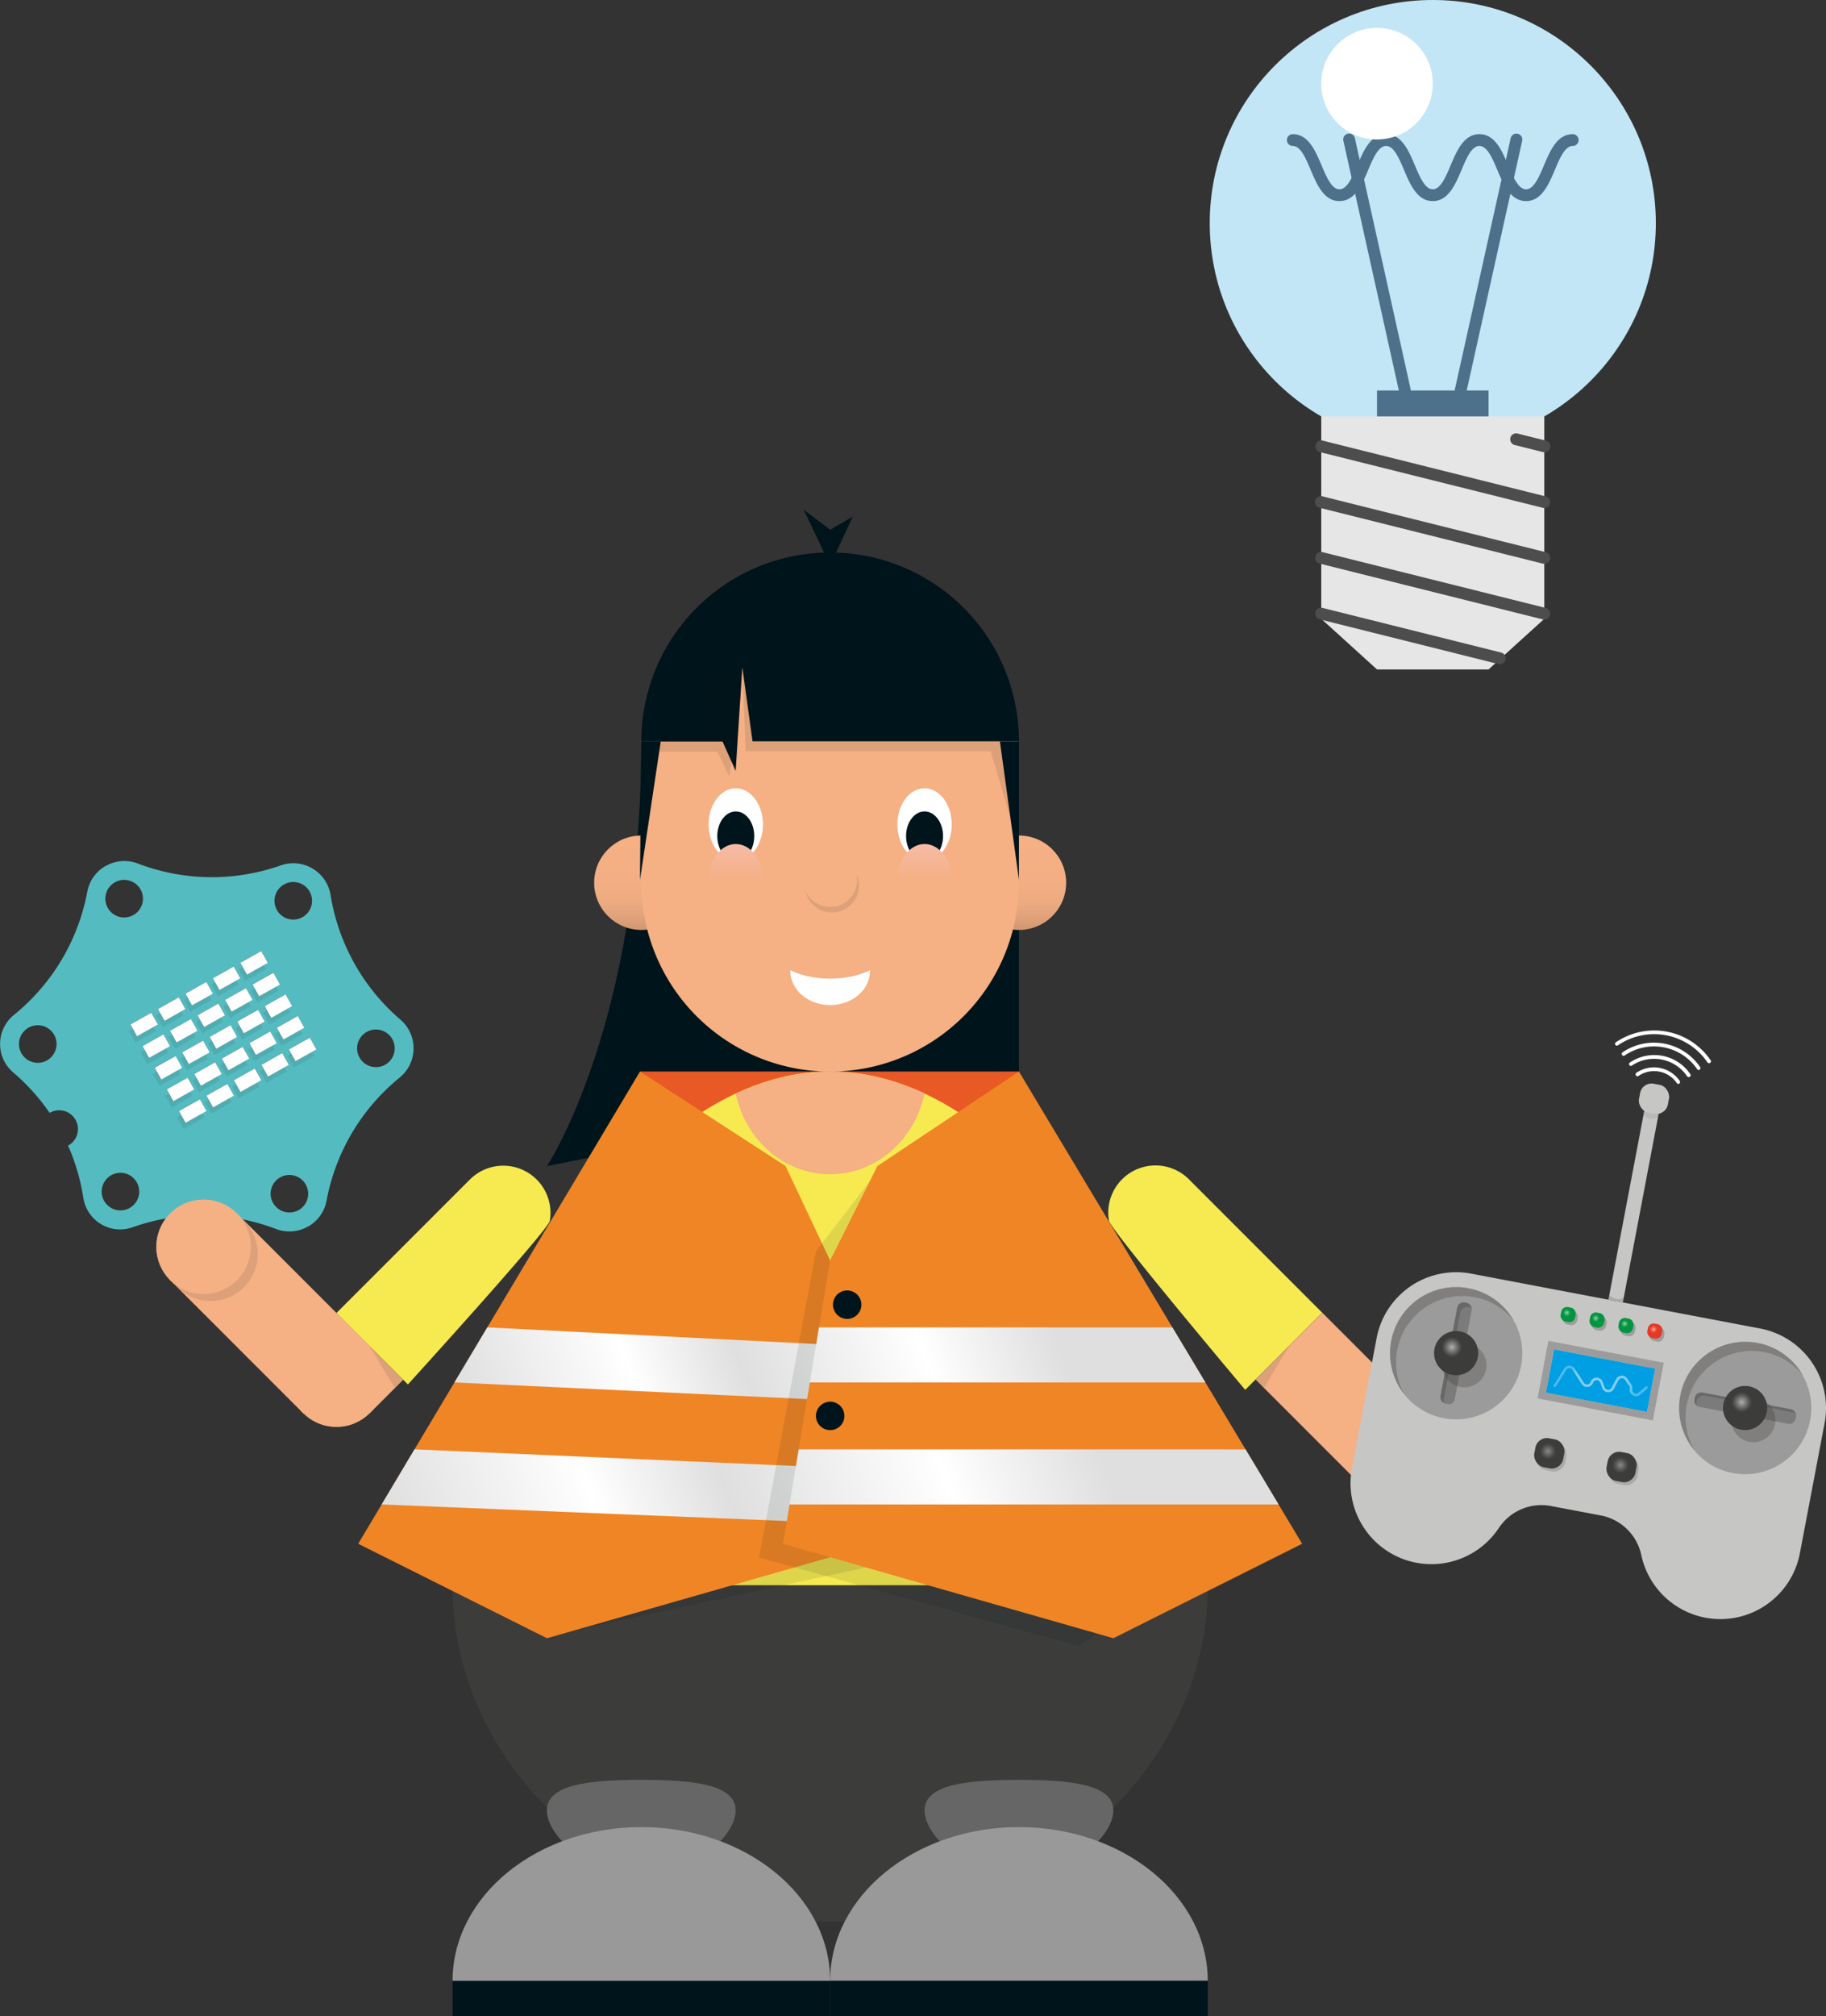 <svg xmlns="http://www.w3.org/2000/svg" xmlns:xlink="http://www.w3.org/1999/xlink" viewBox="0 0 693.32 765.14"><rect x="0" y="0" width="693.32" height="765.14" fill="#333333" stroke="none"/><defs><style>.cls-1{isolation:isolate;}.cls-2{fill:#c3e6f6;}.cls-3{fill:#e6e6e6;}.cls-4{fill:#4d4d4d;}.cls-5{fill:#4d718b;}.cls-6{fill:#fff;}.cls-30,.cls-44,.cls-45,.cls-7{fill:#3c3c3b;}.cls-8{fill:#666;}.cls-18,.cls-9{fill:#00141b;}.cls-10{fill:#e95925;}.cls-11{fill:#f7ea51;}.cls-12{fill:#999;}.cls-13{fill:url(#Unbenannter_Verlauf_69);}.cls-14{fill:url(#Unbenannter_Verlauf_69-2);}.cls-15{fill:#f5b084;}.cls-16{fill:url(#Unbenannter_Verlauf_24);}.cls-17{fill:url(#Unbenannter_Verlauf_24-2);}.cls-18,.cls-23,.cls-45{opacity:0.1;}.cls-18,.cls-23{mix-blend-mode:darken;}.cls-19{fill:#f08525;}.cls-20{fill:url(#Unbenannter_Verlauf_13);}.cls-21{fill:url(#Unbenannter_Verlauf_13-2);}.cls-22{fill:#54bcc1;}.cls-24{fill:#1d1d1b;}.cls-25{fill:#c6c6c5;}.cls-26{fill:#9c9b9b;}.cls-27{fill:#009ee2;}.cls-28{fill:#9c9c9c;}.cls-29{fill:#7c7b7b;}.cls-30,.cls-31{opacity:0.3;}.cls-32{fill:#009540;}.cls-33{fill:#e73825;}.cls-34,.cls-44{opacity:0.2;}.cls-35,.cls-36,.cls-37,.cls-38,.cls-39,.cls-40{opacity:0.6;}.cls-35,.cls-36,.cls-37,.cls-38,.cls-39,.cls-40,.cls-41,.cls-42,.cls-43{mix-blend-mode:lighten;}.cls-35{fill:url(#Unbenannter_Verlauf_217);}.cls-36{fill:url(#Unbenannter_Verlauf_217-2);}.cls-37{fill:url(#Unbenannter_Verlauf_217-3);}.cls-38{fill:url(#Unbenannter_Verlauf_217-4);}.cls-39{fill:url(#Unbenannter_Verlauf_217-5);}.cls-40{fill:url(#Unbenannter_Verlauf_217-6);}.cls-41,.cls-42{opacity:0.4;}.cls-41{fill:url(#Unbenannter_Verlauf_217-7);}.cls-42{fill:url(#Unbenannter_Verlauf_217-8);}.cls-43{opacity:0.5;fill:url(#Unbenannter_Verlauf_240);}</style><linearGradient id="Unbenannter_Verlauf_69" x1="386.89" y1="352.95" x2="386.89" y2="317.11" gradientUnits="userSpaceOnUse"><stop offset="0" stop-color="#d09772"/><stop offset="0.12" stop-color="#dfa179"/><stop offset="0.28" stop-color="#ecaa80"/><stop offset="0.49" stop-color="#f3af83"/><stop offset="1" stop-color="#f5b084"/></linearGradient><linearGradient id="Unbenannter_Verlauf_69-2" x1="243.52" y1="352.95" x2="243.52" y2="317.11" xlink:href="#Unbenannter_Verlauf_69"/><linearGradient id="Unbenannter_Verlauf_24" x1="351.05" y1="347.82" x2="351.05" y2="320.33" gradientUnits="userSpaceOnUse"><stop offset="0.51" stop-color="#f5b084"/><stop offset="1" stop-color="#f6bba7"/></linearGradient><linearGradient id="Unbenannter_Verlauf_24-2" x1="279.37" y1="347.83" x2="279.37" y2="320.34" xlink:href="#Unbenannter_Verlauf_24"/><linearGradient id="Unbenannter_Verlauf_13" x1="162.19" y1="618.5" x2="462.92" y2="509.04" gradientUnits="userSpaceOnUse"><stop offset="0" stop-color="#dfdfdf"/><stop offset="0.24" stop-color="#fff"/><stop offset="0.39" stop-color="#dfdfdf"/><stop offset="0.64" stop-color="#fff"/><stop offset="0.82" stop-color="#dfdfdf"/></linearGradient><linearGradient id="Unbenannter_Verlauf_13-2" x1="186.6" y1="563.29" x2="438.38" y2="471.65" xlink:href="#Unbenannter_Verlauf_13"/><radialGradient id="Unbenannter_Verlauf_217" cx="650.15" cy="539.61" r="3.95" gradientTransform="translate(13.18 -140.12) rotate(10.75)" gradientUnits="userSpaceOnUse"><stop offset="0" stop-color="#fff"/><stop offset="0.23" stop-color="#fff" stop-opacity="0.73"/><stop offset="0.51" stop-color="#fff" stop-opacity="0.42"/><stop offset="0.74" stop-color="#fff" stop-opacity="0.19"/><stop offset="0.91" stop-color="#fff" stop-opacity="0.05"/><stop offset="1" stop-color="#fff" stop-opacity="0"/></radialGradient><radialGradient id="Unbenannter_Verlauf_217-2" cx="762.17" cy="539.61" r="3.95" xlink:href="#Unbenannter_Verlauf_217"/><radialGradient id="Unbenannter_Verlauf_217-3" cx="690.62" cy="518.66" r="1.46" xlink:href="#Unbenannter_Verlauf_217"/><radialGradient id="Unbenannter_Verlauf_217-4" cx="701.79" cy="518.66" r="1.46" xlink:href="#Unbenannter_Verlauf_217"/><radialGradient id="Unbenannter_Verlauf_217-5" cx="712.96" cy="518.66" r="1.46" xlink:href="#Unbenannter_Verlauf_217"/><radialGradient id="Unbenannter_Verlauf_217-6" cx="724.13" cy="518.66" r="1.46" xlink:href="#Unbenannter_Verlauf_217"/><radialGradient id="Unbenannter_Verlauf_217-7" cx="693.36" cy="571.65" r="3.18" xlink:href="#Unbenannter_Verlauf_217"/><radialGradient id="Unbenannter_Verlauf_217-8" cx="721.38" cy="571.65" r="3.18" xlink:href="#Unbenannter_Verlauf_217"/><radialGradient id="Unbenannter_Verlauf_240" cx="708.4" cy="542.75" r="12.91" gradientTransform="translate(119.86 -105.7) rotate(10.75)" gradientUnits="userSpaceOnUse"><stop offset="0.74" stop-color="#fff"/><stop offset="0.78" stop-color="#fff" stop-opacity="0.96"/><stop offset="0.86" stop-color="#fff" stop-opacity="0.86"/><stop offset="0.95" stop-color="#fff" stop-opacity="0.69"/><stop offset="1" stop-color="#fff" stop-opacity="0.6"/></radialGradient></defs><g class="cls-1"><g id="Ebene_1" data-name="Ebene 1"><circle class="cls-2" cx="544.02" cy="84.69" r="84.69"/><polygon class="cls-3" points="586.36 234.87 565.19 254.08 522.84 254.08 501.67 234.87 501.67 158.03 586.36 158.03 586.36 234.87"/><path class="cls-4" d="M676.1,286.51a2,2,0,0,1-.54-.07L607.8,269.5a2.24,2.24,0,0,1,1.09-4.35l67.75,16.94a2.24,2.24,0,0,1-.54,4.42Z" transform="translate(-106.68 -34.42)"/><path class="cls-4" d="M693,269.57a2,2,0,0,1-.54-.07l-84.7-21.17a2.24,2.24,0,0,1,1.09-4.35l84.69,21.17a2.24,2.24,0,0,1-.54,4.42Z" transform="translate(-106.68 -34.42)"/><path class="cls-4" d="M693,248.39a2.48,2.48,0,0,1-.54-.06l-84.7-21.18a2.24,2.24,0,1,1,1.09-4.34L693.58,244a2.24,2.24,0,0,1-.54,4.41Z" transform="translate(-106.68 -34.42)"/><path class="cls-4" d="M693,227.22a2,2,0,0,1-.54-.07L607.8,206a2.24,2.24,0,0,1,1.09-4.35l84.69,21.18a2.24,2.24,0,0,1-.54,4.41Z" transform="translate(-106.68 -34.42)"/><path class="cls-4" d="M693,206.05a2,2,0,0,1-.54-.07l-10.59-2.65A2.24,2.24,0,1,1,683,199l10.58,2.64a2.24,2.24,0,0,1-.54,4.42Z" transform="translate(-106.68 -34.42)"/><path class="cls-5" d="M686.12,110.74c-5.92,0-8.58-6.28-10.92-11.83-1.9-4.47-3.85-9.09-6.8-9.09s-4.9,4.62-6.79,9.09c-2.35,5.55-5,11.83-10.92,11.83s-8.57-6.28-10.92-11.83c-1.89-4.47-3.85-9.09-6.79-9.09s-4.9,4.62-6.8,9.09c-2.34,5.55-5,11.83-10.92,11.83s-8.57-6.28-10.92-11.83c-1.89-4.47-3.85-9.09-6.79-9.09a2.24,2.24,0,0,1,0-4.48c5.91,0,8.57,6.28,10.92,11.83,1.89,4.47,3.85,9.09,6.79,9.09s4.9-4.62,6.8-9.09c2.34-5.55,5-11.83,10.92-11.83s8.57,6.28,10.92,11.83c1.89,4.47,3.85,9.09,6.79,9.09s4.9-4.62,6.79-9.09c2.35-5.55,5-11.83,10.92-11.83s8.58,6.28,10.92,11.83c1.9,4.47,3.85,9.09,6.8,9.09s4.9-4.62,6.79-9.09c2.35-5.55,5-11.83,10.92-11.83a2.24,2.24,0,1,1,0,4.48c-2.94,0-4.9,4.62-6.79,9.09C694.69,104.46,692,110.74,686.12,110.74Z" transform="translate(-106.68 -34.42)"/><rect class="cls-5" x="522.84" y="148.21" width="42.35" height="9.82"/><path class="cls-5" d="M640.1,184.88a2.25,2.25,0,0,1-2.18-1.76L616.75,87.84a2.24,2.24,0,0,1,4.37-1l21.17,95.28a2.23,2.23,0,0,1-1.7,2.67A2,2,0,0,1,640.1,184.88Z" transform="translate(-106.68 -34.42)"/><path class="cls-5" d="M661.28,184.88a2.12,2.12,0,0,1-.49-.06,2.24,2.24,0,0,1-1.7-2.67l21.18-95.28a2.24,2.24,0,0,1,4.37,1l-21.17,95.28A2.26,2.26,0,0,1,661.28,184.88Z" transform="translate(-106.68 -34.42)"/><circle class="cls-6" cx="522.84" cy="31.76" r="21.17"/><path class="cls-7" d="M565.28,636.07c0,70.5-64.2,127.65-143.4,127.65S278.49,706.57,278.49,636.07Z" transform="translate(-106.68 -34.42)"/><path class="cls-8" d="M386,721.55c0,9.9-16.05,24.24-35.84,24.24s-35.84-14.34-35.84-24.24,16-11.6,35.84-11.6S386,711.65,386,721.55Z" transform="translate(-106.68 -34.42)"/><path class="cls-8" d="M529.41,721.55c0,9.9-16,24.24-35.84,24.24s-35.84-14.34-35.84-24.24,16-11.6,35.84-11.6S529.41,711.65,529.41,721.55Z" transform="translate(-106.68 -34.42)"/><path class="cls-9" d="M314.36,477l179.21-35.85V315.78l-143.38-.09C350.19,423,314.36,477,314.36,477Z" transform="translate(-106.68 -34.42)"/><rect class="cls-10" x="242.99" y="406.69" width="143.9" height="35.84"/><path class="cls-11" d="M565.25,636.07H278.49c0-71.66,64.2-195,143.38-195S565.25,564.41,565.25,636.07Z" transform="translate(-106.68 -34.42)"/><path class="cls-12" d="M565.25,786.21H421.88c0-32.22,32.1-58.34,71.69-58.34S565.25,754,565.25,786.21Z" transform="translate(-106.68 -34.42)"/><rect class="cls-9" x="171.84" y="751.79" width="143.37" height="13.35"/><rect class="cls-9" x="315.21" y="751.79" width="143.37" height="13.35"/><circle class="cls-13" cx="386.89" cy="335.03" r="17.92"/><circle class="cls-14" cx="243.52" cy="335.03" r="17.92"/><path class="cls-15" d="M421.88,441.13h0a71.68,71.68,0,0,1-71.68-71.68V315.78h34L386,284.49l107.53,31.29v53.67A71.68,71.68,0,0,1,421.88,441.13Z" transform="translate(-106.68 -34.42)"/><path class="cls-15" d="M457.73,449.35c-11.45-5.1-23.36-8.24-35.69-8.24s-24.46,3.19-36,8.38c3.62,17.5,18.26,30.61,35.82,30.61S454.16,466.92,457.73,449.35Z" transform="translate(-106.68 -34.42)"/><ellipse class="cls-6" cx="315.21" cy="368.5" rx="15.13" ry="12.97"/><ellipse class="cls-15" cx="315.21" cy="358.47" rx="23.01" ry="12.97"/><ellipse class="cls-6" cx="351.05" cy="312.92" rx="10.32" ry="13.75"/><ellipse class="cls-9" cx="351.05" cy="317.31" rx="7.02" ry="9.35"/><ellipse class="cls-16" cx="351.05" cy="334.08" rx="10.32" ry="13.75"/><ellipse class="cls-6" cx="279.37" cy="312.93" rx="10.32" ry="13.75"/><ellipse class="cls-9" cx="279.37" cy="317.32" rx="7.02" ry="9.35"/><ellipse class="cls-17" cx="279.37" cy="334.09" rx="10.32" ry="13.75"/><circle class="cls-18" cx="315.89" cy="336.07" r="10.25"/><circle class="cls-15" cx="315.21" cy="333.98" r="10.25"/><path class="cls-9" d="M493.57,315.78H392.4l-3.86-28.09L386,327l-5-11.2H350.19a71.69,71.69,0,0,1,143.38,0Z" transform="translate(-106.68 -34.42)"/><polygon class="cls-19" points="242.99 406.69 298.27 442.56 315.19 478.4 333.13 585.92 207.68 621.77 136 585.92 242.99 406.69"/><polygon class="cls-19" points="386.89 406.69 333.13 442.56 315.19 478.4 297.29 585.92 422.74 621.77 494.42 585.92 386.89 406.69"/><circle class="cls-9" cx="321.67" cy="495.17" r="5.4"/><circle class="cls-9" cx="315.21" cy="537.39" r="5.4"/><polygon class="cls-20" points="485.47 571 299.77 571 298.73 577.28 144.91 571 157.38 550.08 302.21 556.41 303.25 550.08 472.93 550.1 485.47 571"/><polygon class="cls-21" points="457.68 524.69 307.48 524.69 306.44 531.01 172.55 524.69 185.03 503.79 309.92 510.11 310.96 503.79 445.14 503.79 457.68 524.69"/><polygon class="cls-18" points="297.29 585.92 315.19 478.4 330.18 448.45 309.81 474.83 288.21 591.13 409.61 624.83 416.46 619.98 297.29 585.92"/><polygon class="cls-18" points="217.66 618.92 315.21 591.05 328.76 594.92 217.66 618.92"/><path class="cls-12" d="M421.88,786.21H278.52c0-32.22,32.09-58.34,71.68-58.34S421.88,754,421.88,786.21Z" transform="translate(-106.68 -34.42)"/><path class="cls-11" d="M532.74,482a17.91,17.91,0,0,0-5,15.7c.6,3.53,51.74,64.22,51.74,64.22l29.26-29.26L558.09,482A17.93,17.93,0,0,0,532.74,482Z" transform="translate(-106.68 -34.42)"/><rect class="cls-15" x="585.59" y="552.76" width="71.68" height="35.84" transform="translate(478.87 -306.69) rotate(45)"/><circle class="cls-15" cx="540.13" cy="561.57" r="17.88"/><circle class="cls-18" cx="537.42" cy="558.92" r="17.92"/><circle class="cls-15" cx="540.07" cy="561.57" r="17.92"/><polygon class="cls-18" points="489.44 510.85 479.97 526.72 476.72 523.57 489.44 510.85"/><polygon class="cls-9" points="305.18 193.46 315.2 214.59 323.81 196.07 315.21 201.05 305.18 193.46"/><polygon class="cls-9" points="250.89 281.36 242.99 333.98 243.51 281.36 250.89 281.36"/><polygon class="cls-9" points="379.65 281.36 386.89 333.98 386.89 281.36 379.65 281.36"/><polygon class="cls-18" points="250.3 285.27 272.34 285.27 276.95 294.73 281.86 253.27 283.12 285.11 376.16 285.11 383.67 310.54 379.65 281.36 285.72 281.36 281.86 253.27 269.05 259.84 273.15 280.37 250.89 281.36 250.3 285.27"/><path class="cls-22" d="M230.69,490a78.88,78.88,0,0,1,27.71-46.58,14.3,14.3,0,0,0,5.3-10.87v-.15a14.29,14.29,0,0,0-5-11,78.84,78.84,0,0,1-26.51-47.3,14.29,14.29,0,0,0-6.78-10l-.13-.07a14.26,14.26,0,0,0-12-1.16,78.72,78.72,0,0,1-54.19-.68,14.3,14.3,0,0,0-12.07.79l-.15.08-.06,0a14.26,14.26,0,0,0-7,9.88,78.82,78.82,0,0,1-27.83,46.68,14.13,14.13,0,0,0-5.26,10.77v.14a14.1,14.1,0,0,0,5,10.94,78,78,0,0,1,13.8,15.34,7.13,7.13,0,1,1,7,12.42A78,78,0,0,1,138.31,489,14.17,14.17,0,0,0,145,499l.13.07a14.09,14.09,0,0,0,11.93,1.13,78.82,78.82,0,0,1,54.34.64A14.3,14.3,0,0,0,223.5,500l.07,0,.14-.08A14.3,14.3,0,0,0,230.69,490ZM147.6,379a7.14,7.14,0,1,1,9.71,2.73A7.13,7.13,0,0,1,147.6,379ZM120.92,437.8a7.13,7.13,0,1,1,7.23-7A7.13,7.13,0,0,1,120.92,437.8Zm93.46-55.37a7.13,7.13,0,1,1,9.78-2.48A7.12,7.12,0,0,1,214.38,382.43Zm-55.7,45.27-2.51-4.48,8-4.46,2.51,4.48Zm10.44-5.85-2.52-4.48,8-4.46,2.51,4.48ZM179.55,416,177,411.52l8-4.46,2.51,4.48ZM190,410.15l-2.51-4.48,8-4.45,2.51,4.48Zm10.44-5.85-2.52-4.48,8-4.45,2.51,4.48Zm-37.15,31.61-2.51-4.48,7.95-4.45,2.51,4.48Zm10.44-5.85-2.51-4.48,7.95-4.45,2.51,4.48Zm10.44-5.85-2.52-4.48,8-4.45,2.51,4.48Zm10.43-5.85-2.51-4.48,7.95-4.45,2.51,4.48ZM205,412.52,202.52,408l7.95-4.46,2.51,4.48Zm-37.14,31.6-2.52-4.48,7.95-4.45,2.51,4.48Zm10.43-5.84-2.51-4.48,7.95-4.46,2.51,4.48Zm10.44-5.85L186.25,428l7.95-4.46,2.51,4.48Zm10.44-5.85-2.52-4.48,7.95-4.46,2.51,4.48Zm10.43-5.85-2.51-4.48,7.95-4.45,2.51,4.48Zm-37.14,31.61L170,447.86l8-4.46,2.51,4.49Zm10.44-5.85L180.41,442l8-4.45,2.51,4.48Zm10.43-5.85-2.51-4.48,8-4.45,2.51,4.48Zm10.44-5.85-2.51-4.48,8-4.45,2.51,4.48Zm10.44-5.85-2.52-4.48,7.95-4.45,2.51,4.48Zm-37.15,31.61-2.51-4.48,7.95-4.45L185,456.1Zm10.44-5.85L185,450.22l7.95-4.45,2.51,4.48ZM198,448.86l-2.52-4.48,8-4.46,2.51,4.48ZM208.4,443l-2.51-4.48,8-4.46,2.51,4.48Zm10.44-5.85-2.51-4.48,7.95-4.46,2.51,4.48Zm-70.08,55.65a7.13,7.13,0,1,1,9.78-2.48A7.13,7.13,0,0,1,148.76,492.81Zm100.57-53.36a7.14,7.14,0,1,1,7.22-7.05A7.14,7.14,0,0,1,249.33,439.45Zm-39,51.54a7.13,7.13,0,1,1,9.71,2.74A7.14,7.14,0,0,1,210.38,491Z" transform="translate(-106.68 -34.42)"/><g class="cls-23"><rect class="cls-24" x="199.9" y="397.69" width="5.14" height="9.11" transform="translate(347.71 -5.44) rotate(60.73)"/><rect class="cls-24" x="204.5" y="405.9" width="5.14" height="9.11" transform="translate(357.23 -5.26) rotate(60.73)"/><rect class="cls-24" x="209.1" y="414.12" width="5.14" height="9.11" transform="translate(366.75 -5.08) rotate(60.73)"/><rect class="cls-24" x="213.71" y="422.33" width="5.14" height="9.11" transform="translate(376.27 -4.89) rotate(60.73)"/><rect class="cls-24" x="218.31" y="430.55" width="5.14" height="9.11" transform="translate(385.78 -4.71) rotate(60.73)"/><rect class="cls-24" x="189.46" y="403.54" width="5.14" height="9.11" transform="translate(347.48 6.65) rotate(60.73)"/><rect class="cls-24" x="194.06" y="411.75" width="5.14" height="9.11" transform="translate(357 6.83) rotate(60.73)"/><rect class="cls-24" x="198.67" y="419.97" width="5.14" height="9.11" transform="translate(366.51 7.02) rotate(60.73)"/><rect class="cls-24" x="203.27" y="428.18" width="5.14" height="9.11" transform="translate(376.03 7.2) rotate(60.73)"/><rect class="cls-24" x="207.87" y="436.4" width="5.14" height="9.11" transform="translate(385.55 7.38) rotate(60.73)"/><rect class="cls-24" x="179.02" y="409.39" width="5.14" height="9.11" transform="translate(347.24 18.75) rotate(60.73)"/><rect class="cls-24" x="183.63" y="417.6" width="5.14" height="9.11" transform="translate(356.76 18.93) rotate(60.73)"/><rect class="cls-24" x="188.23" y="425.82" width="5.14" height="9.11" transform="translate(366.28 19.11) rotate(60.73)"/><rect class="cls-24" x="192.83" y="434.03" width="5.14" height="9.11" transform="translate(375.8 19.29) rotate(60.73)"/><rect class="cls-24" x="197.44" y="442.25" width="5.14" height="9.11" transform="translate(385.32 19.48) rotate(60.73)"/><rect class="cls-24" x="168.59" y="415.24" width="5.14" height="9.11" transform="translate(347.01 30.84) rotate(60.73)"/><rect class="cls-24" x="173.19" y="423.45" width="5.14" height="9.11" transform="translate(356.53 31.02) rotate(60.73)"/><rect class="cls-24" x="177.79" y="431.67" width="5.14" height="9.11" transform="translate(366.05 31.2) rotate(60.73)"/><rect class="cls-24" x="182.4" y="439.88" width="5.14" height="9.11" transform="translate(375.57 31.39) rotate(60.73)"/><rect class="cls-24" x="187" y="448.09" width="5.14" height="9.11" transform="translate(385.09 31.57) rotate(60.73)"/><rect class="cls-24" x="158.15" y="421.09" width="5.14" height="9.11" transform="translate(346.78 42.93) rotate(60.73)"/><rect class="cls-24" x="162.75" y="429.3" width="5.14" height="9.11" transform="translate(356.3 43.12) rotate(60.73)"/><rect class="cls-24" x="167.36" y="437.51" width="5.14" height="9.11" transform="translate(365.82 43.3) rotate(60.73)"/><rect class="cls-24" x="171.96" y="445.73" width="5.14" height="9.11" transform="translate(375.34 43.48) rotate(60.73)"/><rect class="cls-24" x="176.56" y="453.94" width="5.14" height="9.11" transform="translate(384.85 43.66) rotate(60.73)"/></g><rect class="cls-6" x="200.58" y="395.28" width="5.14" height="9.11" transform="translate(345.95 -7.27) rotate(60.73)"/><rect class="cls-6" x="205.18" y="403.49" width="5.14" height="9.11" transform="translate(355.47 -7.08) rotate(60.73)"/><rect class="cls-6" x="209.78" y="411.71" width="5.14" height="9.11" transform="translate(364.99 -6.9) rotate(60.73)"/><rect class="cls-6" x="214.39" y="419.92" width="5.14" height="9.11" transform="translate(374.51 -6.72) rotate(60.73)"/><rect class="cls-6" x="218.99" y="428.14" width="5.14" height="9.11" transform="translate(384.03 -6.54) rotate(60.73)"/><rect class="cls-6" x="190.14" y="401.13" width="5.14" height="9.11" transform="translate(345.72 4.83) rotate(60.73)"/><rect class="cls-6" x="194.74" y="409.34" width="5.14" height="9.11" transform="translate(355.24 5.01) rotate(60.73)"/><rect class="cls-6" x="199.35" y="417.56" width="5.14" height="9.11" transform="translate(364.76 5.19) rotate(60.73)"/><rect class="cls-6" x="203.95" y="425.77" width="5.14" height="9.11" transform="translate(374.28 5.37) rotate(60.73)"/><rect class="cls-6" x="208.55" y="433.99" width="5.14" height="9.11" transform="translate(383.8 5.56) rotate(60.73)"/><rect class="cls-6" x="179.7" y="406.98" width="5.14" height="9.11" transform="translate(345.49 16.92) rotate(60.73)"/><rect class="cls-6" x="184.31" y="415.19" width="5.14" height="9.11" transform="translate(355.01 17.1) rotate(60.73)"/><rect class="cls-6" x="188.91" y="423.41" width="5.14" height="9.11" transform="translate(364.53 17.29) rotate(60.73)"/><rect class="cls-6" x="193.51" y="431.62" width="5.14" height="9.11" transform="translate(374.04 17.47) rotate(60.73)"/><rect class="cls-6" x="198.12" y="439.83" width="5.14" height="9.11" transform="translate(383.56 17.65) rotate(60.73)"/><rect class="cls-6" x="169.27" y="412.83" width="5.14" height="9.11" transform="translate(345.26 29.01) rotate(60.73)"/><rect class="cls-6" x="173.87" y="421.04" width="5.14" height="9.11" transform="translate(354.77 29.2) rotate(60.73)"/><rect class="cls-6" x="178.47" y="429.25" width="5.14" height="9.11" transform="translate(364.29 29.38) rotate(60.73)"/><rect class="cls-6" x="183.08" y="437.47" width="5.14" height="9.11" transform="translate(373.81 29.56) rotate(60.73)"/><rect class="cls-6" x="187.68" y="445.68" width="5.14" height="9.11" transform="translate(383.33 29.75) rotate(60.73)"/><rect class="cls-6" x="158.83" y="418.67" width="5.14" height="9.11" transform="translate(345.02 41.11) rotate(60.73)"/><rect class="cls-6" x="163.43" y="426.89" width="5.14" height="9.11" transform="translate(354.54 41.29) rotate(60.73)"/><rect class="cls-6" x="168.04" y="435.1" width="5.14" height="9.11" transform="translate(364.06 41.47) rotate(60.73)"/><rect class="cls-6" x="172.64" y="443.32" width="5.14" height="9.11" transform="translate(373.58 41.66) rotate(60.73)"/><rect class="cls-6" x="177.24" y="451.53" width="5.14" height="9.11" transform="translate(383.1 41.84) rotate(60.73)"/><rect class="cls-15" x="231.81" y="533.85" width="17.9" height="35.84" transform="translate(694.48 737.26) rotate(135)"/><path class="cls-11" d="M310.44,482.09a17.91,17.91,0,0,1,5,15.7c-.6,3.53-53.88,62.08-53.88,62.08l-27.12-27.12,50.66-50.66A17.93,17.93,0,0,1,310.44,482.09Z" transform="translate(-106.68 -34.42)"/><circle class="cls-15" cx="127.75" cy="523.67" r="17.92"/><polygon class="cls-18" points="140.37 510.95 149.88 526.79 153.09 523.67 140.37 510.95"/><rect class="cls-15" x="173.46" y="515.04" width="71.68" height="35.84" transform="translate(-126.24 1023.39) rotate(-135)"/><circle class="cls-15" cx="77.25" cy="473.22" r="17.88"/><circle class="cls-18" cx="79.96" cy="475.87" r="17.92"/><circle class="cls-15" cx="77.31" cy="473.22" r="17.92"/><path class="cls-25" d="M775,538.64l-30.17-5.73-49.38-9.37-30.17-5.73a30.72,30.72,0,0,0-35.9,24.45L620,591.64a30.73,30.73,0,0,0,24.45,35.9h0a30.75,30.75,0,0,0,31.31-13.16A19.39,19.39,0,0,1,695.52,606l19.06,3.61a19.42,19.42,0,0,1,15.3,15.07,30.71,30.71,0,0,0,24.3,23.71h0a30.71,30.71,0,0,0,35.9-24.45l9.38-49.37A30.72,30.72,0,0,0,775,538.64Z" transform="translate(-106.68 -34.42)"/><circle class="cls-26" cx="552.88" cy="513.57" r="25.13"/><circle class="cls-26" cx="662.61" cy="534.39" r="25.13"/><rect class="cls-27" x="694.88" y="550.02" width="39.09" height="16.75" transform="translate(9.98 -157.84) rotate(10.75)"/><path class="cls-28" d="M735.18,553.82l-3.12,16.45L693.66,563l3.12-16.45,38.4,7.29m3.23-2.2-2.71-.51-38.4-7.29-2.71-.52-.52,2.71L691,562.47l-.52,2.71,2.71.51L731.55,573l2.71.52.51-2.71,3.12-16.46.52-2.71Z" transform="translate(-106.68 -34.42)"/><rect class="cls-29" x="656.77" y="528.44" width="5.58" height="39.09" rx="2.21" transform="translate(7.07 -147.8) rotate(10.75)"/><rect class="cls-29" x="766.49" y="549.27" width="5.58" height="39.09" rx="2.21" transform="translate(-39.68 1184.12) rotate(-79.25)"/><rect class="cls-25" x="724.65" y="450.72" width="5.58" height="78.19" transform="translate(-2.58 -161.47) rotate(10.75)"/><path class="cls-30" d="M637.22,546.76a25.12,25.12,0,0,1,44.21-11.14A25.13,25.13,0,1,0,640,563.81,25,25,0,0,1,637.22,546.76Z" transform="translate(-106.68 -34.42)"/><path class="cls-30" d="M747.12,567.61a25.12,25.12,0,0,1,44.21-11.13,25.13,25.13,0,1,0-41.39,28.19A25.05,25.05,0,0,1,747.12,567.61Z" transform="translate(-106.68 -34.42)"/><path class="cls-30" d="M654.87,565.65l6.25-32.91a2.77,2.77,0,0,1,4.29-1.8,2.79,2.79,0,0,0-5.47.07l-6.25,32.92a2.81,2.81,0,0,0,1.19,2.84A3,3,0,0,1,654.87,565.65Z" transform="translate(-106.68 -34.42)"/><path class="cls-30" d="M750.86,566.32h0a2.79,2.79,0,0,1,3.27-2.22l32.92,6.24a2.88,2.88,0,0,1,1.32.65,2.8,2.8,0,0,0-2.11-1.8L753.34,563a2.79,2.79,0,0,0-2.36,4.83A2.86,2.86,0,0,1,750.86,566.32Z" transform="translate(-106.68 -34.42)"/><g class="cls-31"><rect class="cls-7" x="700.12" y="531.69" width="5.58" height="5.58" rx="2.21" transform="translate(5.32 -156.12) rotate(10.75)"/><rect class="cls-7" x="711.09" y="533.77" width="5.58" height="5.58" rx="2.21" transform="translate(5.9 -158.13) rotate(10.75)"/><rect class="cls-7" x="722.06" y="535.86" width="5.58" height="5.58" rx="2.21" transform="translate(6.48 -160.14) rotate(10.75)"/><rect class="cls-7" x="733.04" y="537.94" width="5.58" height="5.58" rx="2.21" transform="translate(7.06 -162.15) rotate(10.75)"/></g><rect class="cls-32" x="699.34" y="530.54" width="5.58" height="5.58" rx="2.21" transform="translate(5.09 -155.99) rotate(10.75)"/><rect class="cls-32" x="710.31" y="532.62" width="5.58" height="5.58" rx="2.21" transform="translate(5.67 -158) rotate(10.75)"/><rect class="cls-32" x="721.28" y="534.7" width="5.58" height="5.58" rx="2.21" transform="translate(6.25 -160.01) rotate(10.75)"/><rect class="cls-33" x="732.25" y="536.79" width="5.58" height="5.58" rx="2.21" transform="translate(6.83 -162.02) rotate(10.75)"/><g class="cls-34"><rect class="cls-7" x="690.18" y="581.54" width="11.17" height="11.17" rx="4.42" transform="translate(15.01 -153.86) rotate(10.75)"/><rect class="cls-7" x="717.61" y="586.74" width="11.17" height="11.17" rx="4.42" transform="translate(16.46 -158.88) rotate(10.75)"/></g><rect class="cls-7" x="689.39" y="580.39" width="11.17" height="11.17" rx="4.42" transform="translate(14.78 -153.74) rotate(10.75)"/><rect class="cls-7" x="716.83" y="585.59" width="11.17" height="11.17" rx="4.42" transform="translate(16.23 -158.76) rotate(10.75)"/><circle class="cls-30" cx="665.74" cy="539" r="8.38"/><circle class="cls-30" cx="556.02" cy="518.17" r="8.38"/><circle class="cls-7" cx="552.88" cy="513.57" r="8.38"/><circle class="cls-35" cx="551.31" cy="511.26" r="3.95"/><circle class="cls-7" cx="662.6" cy="534.39" r="8.38"/><circle class="cls-36" cx="661.37" cy="532.15" r="3.95"/><circle class="cls-37" cx="594.98" cy="498.22" r="1.46"/><circle class="cls-38" cx="605.95" cy="500.3" r="1.46"/><circle class="cls-39" cx="616.92" cy="502.39" r="1.46"/><circle class="cls-40" cx="627.9" cy="504.47" r="1.46"/><circle class="cls-41" cx="587.78" cy="550.79" r="3.18"/><circle class="cls-42" cx="615.31" cy="556.01" r="3.18"/><path class="cls-43" d="M696.9,560.88a.49.49,0,0,1-.22-.86c.12-.15.74-1,3.83-6.11a2.39,2.39,0,0,1,2-1.17,2.41,2.41,0,0,1,2.07,1.11l3.48,5.38a1.42,1.42,0,0,0,1.38.65,1.43,1.43,0,0,0,1.19-1,2.42,2.42,0,0,1,4.56,0l.76,2.06a1.43,1.43,0,0,0,2.61.19l1.78-3.32a2.41,2.41,0,0,1,2-1.26,2.38,2.38,0,0,1,2.12,1l1.56,2.23a2.4,2.4,0,0,1,.44,1.44l0,.68a1.44,1.44,0,0,0,2.38,1.11l2.67-2.32a.49.49,0,1,1,.65.74l-2.67,2.32a2.42,2.42,0,0,1-4-1.87v-.68a1.36,1.36,0,0,0-.26-.85l-1.56-2.24a1.41,1.41,0,0,0-1.26-.61,1.43,1.43,0,0,0-1.18.75l-1.78,3.31a2.42,2.42,0,0,1-4.41-.31l-.75-2.06a1.44,1.44,0,0,0-2.71,0,2.43,2.43,0,0,1-4.33.54l-3.48-5.39a1.44,1.44,0,0,0-1.23-.65,1.4,1.4,0,0,0-1.2.69c-3.82,6.28-4,6.34-4.16,6.43A.49.49,0,0,1,696.9,560.88Zm-.11-.93Zm0,0h0Z" transform="translate(-106.68 -34.42)"/><path class="cls-44" d="M723.24,526.89a4.35,4.35,0,0,1-5.48-1l-.36,1.87,5.49,1Z" transform="translate(-106.68 -34.42)"/><path class="cls-45" d="M730.74,457.43a4,4,0,0,0,5.49,1l.32-1.69-5.49-1Z" transform="translate(-106.68 -34.42)"/><rect class="cls-25" x="729.14" y="445.82" width="11.17" height="11.17" rx="4.42" transform="translate(-9.62 -163.51) rotate(10.75)"/><path class="cls-6" d="M743.82,445.81a.76.76,0,0,1-.44-.29,10.47,10.47,0,0,0-14.54-2.76.7.7,0,0,1-1-.18.69.69,0,0,1,.18-1,11.86,11.86,0,0,1,16.46,3.12.69.69,0,0,1-.7,1.07Z" transform="translate(-106.68 -34.42)"/><path class="cls-6" d="M747.69,443.17a.64.64,0,0,1-.44-.29,15.16,15.16,0,0,0-21-4,.69.69,0,0,1-.77-1.14,16.52,16.52,0,0,1,23,4.36.69.69,0,0,1-.19,1A.66.66,0,0,1,747.69,443.17Z" transform="translate(-106.68 -34.42)"/><path class="cls-6" d="M751.55,440.54a.68.68,0,0,1-.44-.29A19.85,19.85,0,0,0,723.57,435a.68.68,0,0,1-1-.18.7.7,0,0,1,.18-1,21.22,21.22,0,0,1,29.46,5.6.67.67,0,0,1-.18.95A.69.69,0,0,1,751.55,440.54Z" transform="translate(-106.68 -34.42)"/><path class="cls-6" d="M755.42,437.91a.68.68,0,0,1-.44-.29,24.5,24.5,0,0,0-34-6.46.69.69,0,0,1-.78-1.14,25.92,25.92,0,0,1,36,6.82.69.69,0,0,1-.7,1.07Z" transform="translate(-106.68 -34.42)"/></g></g></svg>